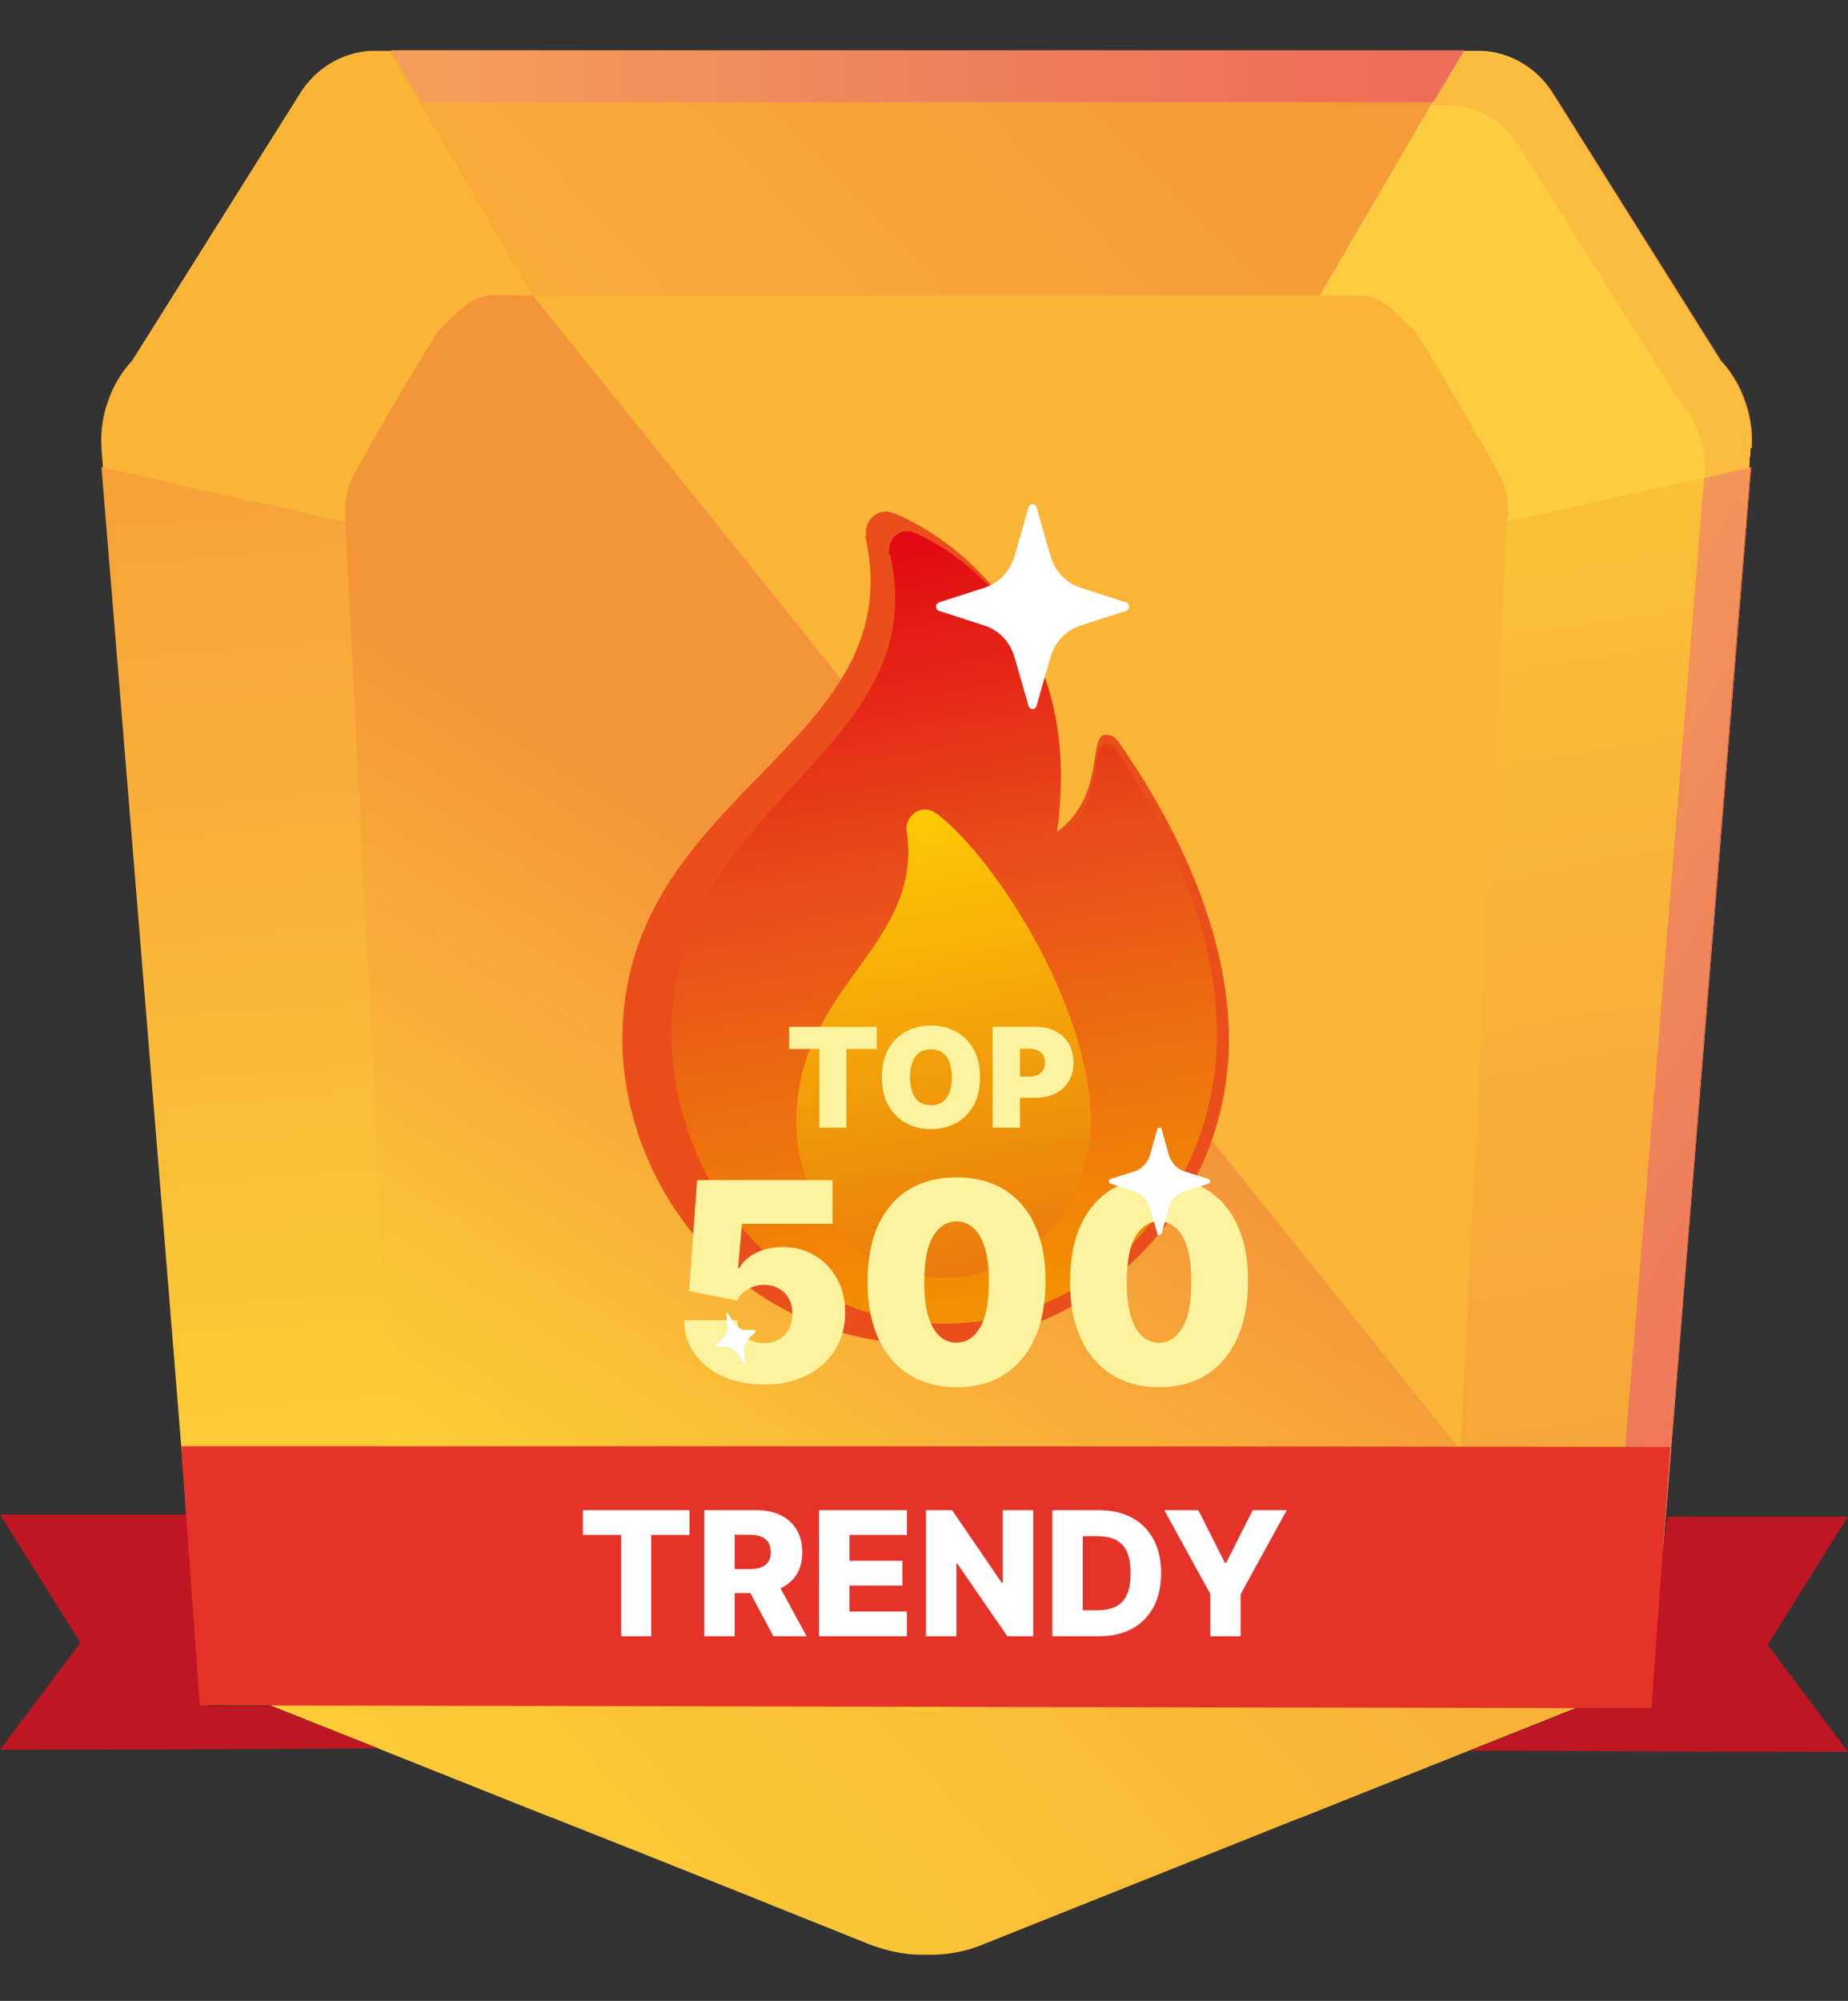 <svg width="85" height="92" viewBox="0 0 85 92" fill="none" xmlns="http://www.w3.org/2000/svg">
<rect x="0" y="0" width="85" height="92" fill="#333333" stroke="none"/>
<g id="trendy_1" clip-path="url(#clip0_838_29810)">
<path id="Vector" d="M67.266 2.341L65.862 4.77H19.318L17.914 2.341H67.266Z" fill="url(#paint0_linear_838_29810)"/>
<path id="Vector_2" d="M80.513 20.606C79.078 38.191 77.644 55.743 76.209 73.328C76.118 73.944 75.873 75.012 75.202 76.113C74.347 77.474 73.218 78.186 72.699 78.445C68.487 80.129 64.245 81.813 60.033 83.497C59.911 83.562 59.758 83.594 59.606 83.659C54.753 85.602 49.931 87.513 45.078 89.456C44.59 89.65 43.796 89.877 42.819 89.877H42.392C41.416 89.877 40.622 89.618 40.134 89.456C35.281 87.513 30.459 85.57 25.606 83.659C25.484 83.594 25.331 83.562 25.179 83.497C20.967 81.813 16.724 80.129 12.512 78.445C11.963 78.153 10.864 77.474 10.01 76.113C9.308 75.012 9.094 73.944 9.003 73.328C7.568 55.743 6.134 38.191 4.699 20.606C4.699 20.153 4.699 19.343 5.004 18.436C5.34 17.53 5.828 16.914 6.103 16.59C8.484 12.802 10.864 9.013 13.245 5.224L13.794 4.349C14.527 3.151 15.748 2.438 17.091 2.341H68.182C69.525 2.406 70.746 3.151 71.478 4.349L72.028 5.224C74.408 9.013 76.789 12.802 79.17 16.59C79.475 16.914 79.963 17.53 80.268 18.436C80.604 19.343 80.604 20.153 80.573 20.606H80.513Z" fill="url(#paint1_linear_838_29810)"/>
<path id="Vector_3" d="M80.512 20.606C80.512 20.898 80.451 21.189 80.451 21.513L52.402 27.796L67.266 2.341H68.12C69.463 2.406 70.684 3.151 71.417 4.349L71.966 5.224C74.347 9.013 76.727 12.802 79.108 16.59C79.413 16.914 79.901 17.53 80.207 18.436C80.542 19.343 80.542 20.153 80.512 20.606Z" fill="#FECC40"/>
<path id="Vector_4" d="M4.669 20.606C4.669 20.898 4.73 21.189 4.73 21.513L32.778 27.796L17.915 2.341H17.06C15.717 2.406 14.496 3.151 13.764 4.349L13.215 5.224C10.834 9.013 8.453 12.802 6.073 16.59C5.768 16.914 5.279 17.53 4.974 18.436C4.638 19.343 4.638 20.153 4.669 20.606Z" fill="#FAB537"/>
<path id="Vector_5" d="M80.545 21.48C79.141 38.612 77.737 55.743 76.364 72.875C76.333 73.458 76.181 74.365 75.692 75.401C75.173 76.502 74.471 77.182 74.044 77.57C68.611 73.199 63.179 68.827 57.746 64.487C58.906 51.598 60.066 38.709 61.225 25.82C67.665 24.363 74.105 22.938 80.545 21.48Z" fill="url(#paint2_linear_838_29810)"/>
<path id="Vector_6" d="M4.668 21.48C6.072 38.612 7.476 55.743 8.849 72.875C8.849 73.458 9.032 74.365 9.521 75.401C10.04 76.502 10.742 77.182 11.169 77.57C16.602 73.199 22.034 68.827 27.467 64.487C26.307 51.598 25.147 38.709 23.988 25.82C17.548 24.363 11.108 22.938 4.668 21.48Z" fill="url(#paint3_linear_838_29810)"/>
<path id="Vector_7" d="M69.342 23.683C68.64 37.867 67.908 52.084 67.206 66.269V66.755L24.324 13.579H61.315C62.322 13.579 62.597 13.579 62.994 13.644C63.269 13.709 63.604 13.87 64.001 14.194C64.367 14.551 64.734 14.907 65.13 15.263C65.741 16.267 66.382 17.303 66.992 18.372C67.633 19.473 68.274 20.574 68.884 21.675C69.007 21.87 69.159 22.161 69.251 22.55C69.373 23.035 69.373 23.424 69.373 23.715H69.342V23.683Z" fill="#FAB537"/>
<path id="Vector_8" d="M67.268 66.787C67.237 67.272 67.115 67.952 66.749 68.632C66.322 69.41 65.772 69.863 65.467 70.058C62.049 71.45 58.63 72.81 55.212 74.203C49.261 76.502 44.927 78.153 44.255 78.38C43.981 78.477 43.401 78.672 42.668 78.704H42.638C41.905 78.704 41.325 78.477 41.05 78.38C40.379 78.121 36.015 76.502 30.094 74.203C26.675 72.81 23.257 71.45 19.839 70.058C19.534 69.831 18.984 69.41 18.557 68.632C18.008 67.629 18.008 66.689 18.008 66.301C17.305 52.116 16.573 37.9 15.871 23.715C15.871 23.456 15.871 23.035 15.993 22.549C16.085 22.161 16.237 21.902 16.359 21.675C16.97 20.574 17.58 19.473 18.252 18.372C18.862 17.303 19.503 16.267 20.113 15.263C20.48 14.907 20.846 14.55 21.212 14.194C21.609 13.87 21.945 13.708 22.189 13.644C22.586 13.514 22.86 13.546 23.867 13.579H24.508L67.268 66.787Z" fill="url(#paint4_linear_838_29810)"/>
<path id="Vector_9" d="M80.543 21.48C79.139 38.612 77.735 55.743 76.362 72.875C76.301 73.458 76.179 74.365 75.69 75.401C75.171 76.502 74.47 77.182 74.073 77.57C74.073 77.57 74.042 77.57 74.012 77.538C74.409 77.182 74.836 76.696 75.233 76.113C75.934 75.012 76.148 73.943 76.24 73.328C77.644 56.067 79.048 38.774 80.482 21.513H80.574L80.543 21.48Z" fill="url(#paint5_linear_838_29810)"/>
<path id="Vector_10" d="M80.451 21.513C79.047 38.774 77.643 56.068 76.209 73.328C76.117 73.944 75.873 75.012 75.202 76.114C74.835 76.729 74.408 77.182 73.981 77.538C73.34 77.02 72.699 76.502 72.027 75.984C72.455 75.628 72.943 75.142 73.37 74.462C74.042 73.426 74.255 72.422 74.316 71.839C75.69 55.225 77.033 38.612 78.376 21.999C79.047 21.805 79.719 21.643 80.39 21.513H80.451Z" fill="url(#paint6_linear_838_29810)"/>
<path id="Vector_11" d="M80.514 20.606C80.514 20.898 80.453 21.189 80.453 21.513L78.439 21.966C78.439 21.546 78.439 20.801 78.164 19.991C77.859 19.117 77.401 18.566 77.126 18.275C74.868 14.68 72.64 11.118 70.381 7.523L69.862 6.713C69.16 5.58 68 4.9 66.749 4.835H65.894L67.298 2.406H68.153C69.496 2.471 70.717 3.216 71.449 4.414L71.999 5.288C74.379 9.077 76.76 12.867 79.141 16.655C79.446 16.979 79.934 17.595 80.239 18.501C80.575 19.408 80.575 20.218 80.544 20.671V20.606H80.514Z" fill="#FBBC40"/>
<path id="Vector_12" d="M39.83 24.687V24.46C39.83 23.942 40.257 23.521 40.746 23.521C40.959 23.521 41.112 23.618 41.173 23.618C42.302 24.072 50.115 27.763 48.315 38.45C50.94 36.863 49.993 33.787 50.848 33.787C51.184 33.787 51.306 33.916 51.489 34.175C54.358 38.288 56.525 43.178 56.525 47.777C56.525 55.517 50.268 61.8 42.577 61.8C34.092 61.8 28.629 54.642 28.629 47.777C28.629 36.378 41.997 34.305 39.8 24.654L39.83 24.687Z" fill="#E94E1B"/>
<path id="Vector_13" d="M40.898 25.496V25.302C40.898 24.816 41.264 24.428 41.722 24.428C41.905 24.428 42.057 24.492 42.118 24.525C43.156 24.946 50.176 28.476 48.558 38.645C50.908 37.123 50.084 34.208 50.847 34.208C51.122 34.208 51.244 34.337 51.427 34.596C54.021 38.515 55.975 43.178 55.975 47.55C55.975 54.901 50.359 60.86 43.431 60.86C35.8 60.86 30.887 54.06 30.887 47.55C30.887 36.734 42.912 34.726 40.959 25.561L40.898 25.496Z" fill="url(#paint7_linear_838_29810)"/>
<path id="Vector_14" d="M43.065 37.414C43.065 37.414 42.851 37.22 42.546 37.22C42.088 37.22 41.691 37.608 41.691 38.127C42.546 43.502 36.625 45.316 36.625 51.566C36.625 55.517 39.647 58.755 43.401 58.755C47.155 58.755 50.176 55.549 50.176 51.566C50.176 46.449 45.934 39.616 43.095 37.414H43.065Z" fill="url(#paint8_linear_838_29810)"/>
<path id="Vector_15" opacity="0.4" d="M32.506 73.361C40.594 76.729 46.637 80.097 46.027 80.842C45.416 81.587 38.366 79.449 30.278 76.081C22.19 72.713 16.147 69.345 16.757 68.6C17.368 67.855 24.418 69.993 32.506 73.361Z" fill="url(#paint9_radial_838_29810)"/>
<path id="Vector_16" opacity="0.4" d="M41.018 78.665C41.226 78.098 37.092 75.858 31.784 73.661C26.477 71.464 22.005 70.142 21.797 70.709C21.588 71.275 25.722 73.516 31.03 75.712C36.338 77.909 40.809 79.231 41.018 78.665Z" fill="url(#paint10_radial_838_29810)"/>
<path id="Vector_17" opacity="0.4" d="M32.075 73.911C36.898 75.918 40.499 77.926 40.133 78.347C39.766 78.8 35.585 77.505 30.763 75.498C25.941 73.49 22.339 71.482 22.705 71.061C23.072 70.608 27.253 71.903 32.075 73.911Z" fill="url(#paint11_radial_838_29810)"/>
<path id="Vector_18" opacity="0.4" d="M31.832 74.17C34.975 75.498 37.356 76.793 37.112 77.085C36.867 77.376 34.121 76.534 30.977 75.207C27.833 73.879 25.453 72.584 25.697 72.292C25.941 72.001 28.688 72.843 31.832 74.17Z" fill="url(#paint12_radial_838_29810)"/>
<g id="Group" opacity="0.51">
<path id="Vector_19" opacity="0.4" d="M9.491 61.443C9.888 68.374 9.766 73.814 9.186 73.587C8.636 73.393 7.843 67.629 7.446 60.699C7.049 53.768 7.171 48.328 7.751 48.554C8.301 48.748 9.094 54.513 9.491 61.443Z" fill="url(#paint13_radial_838_29810)"/>
<path id="Vector_20" opacity="0.4" d="M8.952 69.248C9.305 69.224 9.37 65.529 9.097 60.996C8.823 56.462 8.316 52.806 7.962 52.83C7.609 52.854 7.544 56.549 7.818 61.082C8.091 65.616 8.599 69.272 8.952 69.248Z" fill="url(#paint14_radial_838_29810)"/>
<path id="Vector_21" opacity="0.4" d="M9.062 61.282C9.306 65.394 9.214 68.633 8.879 68.503C8.543 68.374 8.085 64.941 7.841 60.828C7.597 56.715 7.688 53.477 8.024 53.606C8.36 53.736 8.818 57.169 9.062 61.282Z" fill="url(#paint15_radial_838_29810)"/>
<path id="Vector_22" opacity="0.4" d="M8.851 61.216C9.004 63.904 8.943 66.041 8.729 65.976C8.515 65.912 8.21 63.645 8.057 60.925C7.905 58.237 7.966 56.1 8.18 56.164C8.393 56.229 8.698 58.496 8.851 61.216Z" fill="url(#paint16_radial_838_29810)"/>
</g>
<g id="Group_2" opacity="0.51">
<path id="Vector_23" opacity="0.4" d="M35.495 86.023C41.66 88.354 46.299 90.621 45.902 91.074C45.505 91.528 40.195 90.038 34.06 87.707C27.895 85.375 23.256 83.108 23.653 82.655C24.049 82.201 29.36 83.691 35.495 86.023Z" fill="url(#paint17_radial_838_29810)"/>
<path id="Vector_24" opacity="0.4" d="M42.059 89.645C42.177 89.291 39.001 87.777 34.964 86.263C30.927 84.75 27.559 83.81 27.441 84.165C27.323 84.519 30.5 86.032 34.536 87.546C38.573 89.059 41.941 89.999 42.059 89.645Z" fill="url(#paint18_radial_838_29810)"/>
<path id="Vector_25" opacity="0.4" d="M35.19 86.379C38.853 87.771 41.63 89.099 41.386 89.39C41.142 89.681 37.998 88.775 34.336 87.382C30.673 85.99 27.896 84.662 28.14 84.371C28.384 84.079 31.528 84.986 35.19 86.379Z" fill="url(#paint19_radial_838_29810)"/>
<path id="Vector_26" opacity="0.4" d="M35.066 86.541C37.477 87.448 39.278 88.322 39.125 88.516C38.973 88.71 36.897 88.095 34.486 87.188C32.075 86.282 30.274 85.407 30.427 85.213C30.58 85.019 32.655 85.634 35.066 86.541Z" fill="url(#paint20_radial_838_29810)"/>
</g>
<g id="Group_3" opacity="0.51">
<path id="Vector_27" opacity="0.4" d="M68.579 60.795C68.183 67.693 67.542 73.102 67.175 72.843C66.809 72.583 66.84 66.787 67.267 59.856C67.664 52.958 68.305 47.55 68.671 47.809C69.037 48.068 69.007 53.865 68.579 60.795Z" fill="url(#paint21_radial_838_29810)"/>
<path id="Vector_28" opacity="0.4" d="M68.366 60.633C68.092 65.167 67.695 68.697 67.451 68.535C67.207 68.373 67.237 64.552 67.512 60.018C67.786 55.484 68.183 51.954 68.427 52.116C68.671 52.278 68.641 56.099 68.366 60.633Z" fill="url(#paint22_radial_838_29810)"/>
<path id="Vector_29" opacity="0.4" d="M68.303 60.601C68.059 64.714 67.692 67.92 67.479 67.79C67.265 67.629 67.296 64.163 67.54 60.051C67.784 55.938 68.15 52.732 68.364 52.861C68.578 53.023 68.547 56.488 68.303 60.601Z" fill="url(#paint23_radial_838_29810)"/>
<path id="Vector_30" opacity="0.4" d="M68.181 60.503C68.028 63.191 67.784 65.328 67.632 65.198C67.479 65.101 67.51 62.835 67.662 60.114C67.815 57.427 68.059 55.29 68.212 55.419C68.364 55.549 68.334 57.783 68.181 60.503Z" fill="url(#paint24_radial_838_29810)"/>
</g>
<g id="Group_4" opacity="0.51">
<path id="Vector_31" opacity="0.4" d="M54.814 14.097C48.619 14.032 43.766 13.773 43.979 13.514C44.193 13.255 49.382 13.06 55.577 13.125C61.773 13.19 66.626 13.449 66.412 13.708C66.198 13.967 61.01 14.162 54.814 14.097Z" fill="url(#paint25_radial_838_29810)"/>
<path id="Vector_32" opacity="0.4" d="M54.935 13.935C50.876 13.902 47.702 13.708 47.824 13.546C47.946 13.384 51.364 13.255 55.423 13.287C59.483 13.319 62.657 13.514 62.535 13.676C62.413 13.87 58.994 13.967 54.935 13.935Z" fill="url(#paint26_radial_838_29810)"/>
<path id="Vector_33" opacity="0.4" d="M54.967 13.903C51.274 13.87 48.405 13.708 48.527 13.546C48.649 13.384 51.732 13.287 55.425 13.32C59.118 13.352 61.987 13.514 61.865 13.676C61.743 13.838 58.66 13.935 54.967 13.903Z" fill="url(#paint27_radial_838_29810)"/>
<path id="Vector_34" opacity="0.4" d="M55.029 13.806C52.618 13.806 50.725 13.676 50.787 13.579C50.878 13.482 52.892 13.417 55.304 13.417C57.715 13.417 59.607 13.546 59.546 13.644C59.485 13.741 57.44 13.806 55.029 13.806Z" fill="url(#paint28_radial_838_29810)"/>
</g>
<g id="Group_5" opacity="0.51">
<path id="Vector_35" opacity="0.4" d="M9.737 61.67C10.134 68.6 10.012 74.041 9.432 73.814C8.882 73.62 8.089 67.855 7.692 60.925C7.295 53.995 7.417 48.554 7.997 48.781C8.547 48.975 9.34 54.739 9.737 61.67Z" fill="url(#paint29_radial_838_29810)"/>
<path id="Vector_36" opacity="0.4" d="M9.183 69.522C9.536 69.499 9.601 65.804 9.327 61.27C9.054 56.736 8.546 53.081 8.193 53.105C7.84 53.129 7.775 56.823 8.048 61.357C8.321 65.891 8.829 69.546 9.183 69.522Z" fill="url(#paint30_radial_838_29810)"/>
<path id="Vector_37" opacity="0.4" d="M9.308 61.508C9.552 65.621 9.461 68.859 9.125 68.73C8.789 68.6 8.331 65.168 8.087 61.055C7.843 56.942 7.935 53.703 8.27 53.833C8.606 53.962 9.064 57.395 9.308 61.508Z" fill="url(#paint31_radial_838_29810)"/>
<path id="Vector_38" opacity="0.4" d="M9.097 61.443C9.25 64.13 9.189 66.267 8.975 66.203C8.761 66.138 8.456 63.871 8.304 61.151C8.151 58.464 8.212 56.326 8.426 56.391C8.639 56.456 8.944 58.722 9.097 61.443Z" fill="url(#paint32_radial_838_29810)"/>
</g>
<path id="Vector_39" opacity="0.4" d="M48.344 55.549C49.352 58.204 49.443 60.503 48.589 60.697C47.704 60.859 46.178 58.852 45.201 56.196C44.194 53.541 44.102 51.242 44.957 51.048C45.842 50.886 47.368 52.893 48.344 55.549Z" fill="url(#paint33_radial_838_29810)"/>
<path id="Vector_40" opacity="0.4" d="M48.026 59.036C48.553 58.798 48.413 57.191 47.713 55.447C47.014 53.702 46.019 52.481 45.491 52.72C44.964 52.958 45.104 54.565 45.804 56.309C46.504 58.053 47.499 59.274 48.026 59.036Z" fill="url(#paint34_radial_838_29810)"/>
<path id="Vector_41" opacity="0.4" d="M47.611 55.711C48.222 57.297 48.283 58.657 47.764 58.787C47.245 58.884 46.33 57.686 45.75 56.099C45.139 54.513 45.078 53.153 45.597 53.023C46.116 52.926 47.032 54.124 47.611 55.711Z" fill="url(#paint35_radial_838_29810)"/>
<path id="Vector_42" opacity="0.4" d="M47.308 55.776C47.705 56.812 47.735 57.719 47.4 57.783C47.064 57.848 46.454 57.071 46.057 56.035C45.66 54.999 45.63 54.092 45.965 54.027C46.301 53.962 46.911 54.74 47.308 55.776Z" fill="url(#paint36_radial_838_29810)"/>
<g id="Group_6" opacity="0.62">
<path id="Vector_43" opacity="0.4" d="M69.433 61.573C68.609 69.021 67.083 74.721 66.015 74.3C64.977 73.879 64.794 67.467 65.618 60.019C66.442 52.57 67.968 46.87 69.037 47.291C70.074 47.712 70.257 54.124 69.433 61.573Z" fill="url(#paint37_radial_838_29810)"/>
<path id="Vector_44" opacity="0.4" d="M68.776 60.943C69.296 56.037 69.148 51.993 68.444 51.909C67.741 51.825 66.749 55.733 66.228 60.639C65.708 65.544 65.857 69.589 66.56 69.673C67.264 69.757 68.256 65.848 68.776 60.943Z" fill="url(#paint38_radial_838_29810)"/>
<path id="Vector_45" opacity="0.4" d="M68.639 61.281C68.15 65.718 67.235 69.118 66.594 68.859C65.953 68.6 65.861 64.811 66.35 60.374C66.838 55.938 67.754 52.538 68.395 52.797C69.005 53.056 69.127 56.845 68.639 61.281Z" fill="url(#paint39_radial_838_29810)"/>
<path id="Vector_46" opacity="0.4" d="M68.272 61.119C67.936 64.033 67.356 66.268 66.929 66.073C66.532 65.912 66.441 63.418 66.776 60.504C67.112 57.59 67.692 55.355 68.119 55.549C68.546 55.744 68.608 58.205 68.272 61.119Z" fill="url(#paint40_radial_838_29810)"/>
</g>
<g id="Group_7" opacity="0.34">
<path id="Vector_47" opacity="0.4" d="M9.369 9.822C13.062 4.09 16.602 0.139 17.273 0.949C17.945 1.759 15.473 7.07 11.78 12.769C8.087 18.469 4.516 22.452 3.844 21.61C3.173 20.801 5.645 15.49 9.338 9.79L9.369 9.822Z" fill="url(#paint41_radial_838_29810)"/>
<path id="Vector_48" opacity="0.4" d="M11.538 11.993C13.956 8.222 15.475 4.847 14.932 4.455C14.389 4.063 11.988 6.801 9.57 10.572C7.152 14.342 5.633 17.717 6.177 18.109C6.72 18.502 9.121 15.763 11.538 11.993Z" fill="url(#paint42_radial_838_29810)"/>
<path id="Vector_49" opacity="0.4" d="M9.858 10.405C12.055 7.005 14.192 4.641 14.589 5.127C14.985 5.613 13.52 8.754 11.323 12.154C9.125 15.555 6.989 17.919 6.592 17.433C6.195 16.947 7.66 13.806 9.858 10.405Z" fill="url(#paint43_radial_838_29810)"/>
<path id="Vector_50" opacity="0.4" d="M10.101 10.696C11.535 8.462 12.939 6.907 13.183 7.231C13.458 7.555 12.481 9.627 11.047 11.862C9.612 14.096 8.208 15.65 7.964 15.327C7.72 15.003 8.666 12.93 10.101 10.696Z" fill="url(#paint44_radial_838_29810)"/>
</g>
<path id="Vector_51" opacity="0.4" d="M47.517 33.739C52.066 32.997 55.396 29.931 54.955 26.89C54.515 23.85 50.47 21.987 45.922 22.729C41.374 23.471 38.044 26.537 38.484 29.577C38.925 32.617 42.969 34.48 47.517 33.739Z" fill="url(#paint45_radial_838_29810)"/>
<path id="Vector_52" opacity="0.4" d="M47.242 31.851C50.225 31.364 52.408 29.351 52.118 27.353C51.829 25.356 49.177 24.131 46.194 24.617C43.212 25.104 41.029 27.117 41.319 29.115C41.608 31.112 44.26 32.337 47.242 31.851Z" fill="url(#paint46_radial_838_29810)"/>
<path id="Vector_53" opacity="0.4" d="M47.613 24.816C50.298 24.881 52.069 26.468 51.58 28.313C51.092 30.192 48.528 31.616 45.873 31.552C43.187 31.487 41.417 29.9 41.905 28.054C42.394 26.176 44.957 24.751 47.613 24.816Z" fill="url(#paint47_radial_838_29810)"/>
<path id="Vector_54" opacity="0.4" d="M47.307 25.982C49.047 26.014 50.237 27.05 49.901 28.281C49.596 29.511 47.887 30.451 46.147 30.418C44.407 30.386 43.217 29.349 43.553 28.119C43.889 26.889 45.567 25.95 47.307 25.982Z" fill="url(#paint48_radial_838_29810)"/>
<g id="Group_8" opacity="0.27">
<path id="Vector_55" opacity="0.4" d="M59.239 35.179C73.035 55.258 80.207 73.49 75.232 75.854C70.257 78.218 55.028 63.872 41.232 43.761C27.437 23.715 20.265 5.483 25.239 3.119C30.214 0.755 45.444 15.101 59.239 35.212V35.179Z" fill="url(#paint49_radial_838_29810)"/>
<path id="Vector_56" opacity="0.4" d="M66.913 63.219C69.723 60.994 64.538 48.582 55.332 35.496C46.126 22.41 36.386 13.606 33.576 15.832C30.767 18.057 35.952 30.469 45.157 43.555C54.363 56.641 64.104 65.445 66.913 63.219Z" fill="url(#paint50_radial_838_29810)"/>
<path id="Vector_57" opacity="0.4" d="M54.905 38.353C63.115 50.303 67.388 61.152 64.427 62.577C61.467 64.002 52.402 55.452 44.192 43.47C35.982 31.52 31.709 20.671 34.67 19.247C37.63 17.822 46.695 26.371 54.905 38.353Z" fill="url(#paint51_radial_838_29810)"/>
<path id="Vector_58" opacity="0.4" d="M48.221 41.657C53.624 49.494 56.401 56.618 54.478 57.557C52.525 58.496 46.604 52.862 41.202 45.025C35.8 37.188 33.022 30.063 34.945 29.124C36.868 28.185 42.819 33.819 48.221 41.657Z" fill="url(#paint52_radial_838_29810)"/>
</g>
<g id="Group_9" opacity="0.58">
<path id="Vector_59" opacity="0.4" d="M54.999 5.353C41.203 3.961 30.369 6.714 30.826 11.474C31.284 16.235 42.821 21.222 56.616 22.614C70.412 24.007 81.247 21.254 80.789 16.494C80.331 11.733 68.794 6.746 54.999 5.353Z" fill="url(#paint53_radial_838_29810)"/>
<path id="Vector_60" opacity="0.4" d="M72.227 16.044C72.562 12.988 65.492 9.603 56.434 8.483C47.376 7.362 39.761 8.93 39.425 11.986C39.09 15.041 46.16 18.426 55.218 19.547C64.276 20.667 71.891 19.099 72.227 16.044Z" fill="url(#paint54_radial_838_29810)"/>
<path id="Vector_61" opacity="0.4" d="M55.334 8.851C47.124 8.041 40.684 9.66 40.929 12.51C41.203 15.36 48.071 18.306 56.281 19.148C64.491 19.958 70.93 18.339 70.686 15.489C70.412 12.64 63.544 9.693 55.334 8.851Z" fill="url(#paint55_radial_838_29810)"/>
<path id="Vector_62" opacity="0.4" d="M55.519 10.632C50.117 10.081 45.905 11.182 46.088 13.028C46.271 14.874 50.788 16.849 56.16 17.367C61.562 17.918 65.774 16.817 65.591 14.971C65.407 13.125 60.89 11.15 55.519 10.632Z" fill="url(#paint56_radial_838_29810)"/>
</g>
<path id="Vector_63" d="M76.697 69.734H84.998L81.305 75.627L84.998 80.549C79.199 80.549 73.4 80.517 67.602 80.485C69.25 79.837 70.867 79.189 72.515 78.542H75.445L76.697 69.734Z" fill="#BE1622"/>
<path id="Vector_64" d="M8.698 69.637H0L3.693 75.53L0 80.452C5.799 80.452 11.598 80.42 17.397 80.387C15.749 79.74 14.131 79.092 12.483 78.445H9.553C9.248 75.53 8.973 72.584 8.668 69.669H8.698V69.637Z" fill="#BE1622"/>
<path id="Vector_65" d="M75.935 78.541C53.686 78.509 31.436 78.444 9.187 78.412C8.912 74.429 8.607 70.478 8.332 66.495C31.162 66.495 53.991 66.495 76.82 66.528C76.546 70.543 76.24 74.526 75.966 78.541H75.935Z" fill="#E6332A"/>
<path id="Vector_66" opacity="0.4" d="M40.176 64.661C41.559 64.435 42.57 63.493 42.434 62.556C42.298 61.619 41.067 61.042 39.684 61.268C38.301 61.494 37.291 62.436 37.426 63.373C37.562 64.31 38.793 64.886 40.176 64.661Z" fill="url(#paint57_radial_838_29810)"/>
<path id="Vector_67" opacity="0.4" d="M40.086 64.052C41.002 63.903 41.675 63.295 41.588 62.694C41.501 62.093 40.687 61.727 39.771 61.876C38.854 62.026 38.182 62.634 38.269 63.235C38.356 63.836 39.17 64.202 40.086 64.052Z" fill="url(#paint58_radial_838_29810)"/>
<path id="Vector_68" opacity="0.4" d="M40.196 61.961C41.02 61.961 41.539 62.447 41.386 63.03C41.234 63.613 40.471 64.034 39.647 64.034C38.822 64.034 38.304 63.548 38.456 62.965C38.609 62.382 39.372 61.961 40.196 61.961Z" fill="url(#paint59_radial_838_29810)"/>
<path id="Vector_69" opacity="0.4" d="M40.105 62.317C40.655 62.317 40.99 62.641 40.899 63.03C40.807 63.418 40.288 63.677 39.77 63.677C39.22 63.677 38.884 63.354 38.976 62.965C39.068 62.576 39.586 62.317 40.105 62.317Z" fill="url(#paint60_radial_838_29810)"/>
<path id="Vector_70" opacity="0.4" d="M49.336 59.889C50.712 58.856 50.517 56.054 48.901 53.63C47.285 51.206 44.859 50.079 43.483 51.112C42.108 52.145 42.302 54.947 43.918 57.371C45.534 59.794 47.96 60.922 49.336 59.889Z" fill="url(#paint61_radial_838_29810)"/>
<path id="Vector_71" opacity="0.4" d="M48.333 58.382C49.227 57.71 49.092 55.876 48.031 54.285C46.97 52.693 45.384 51.947 44.49 52.619C43.596 53.29 43.731 55.125 44.792 56.716C45.853 58.307 47.438 59.053 48.333 58.382Z" fill="url(#paint62_radial_838_29810)"/>
<path id="Vector_72" opacity="0.4" d="M48.253 55.063C48.986 56.617 48.772 58.075 47.765 58.334C46.758 58.593 45.323 57.556 44.591 56.002C43.858 54.448 44.072 52.991 45.079 52.732C46.086 52.472 47.521 53.509 48.253 55.063Z" fill="url(#paint63_radial_838_29810)"/>
<path id="Vector_73" opacity="0.4" d="M47.642 55.225C48.13 56.229 47.978 57.201 47.306 57.363C46.635 57.525 45.689 56.844 45.2 55.841C44.712 54.837 44.864 53.865 45.536 53.703C46.207 53.542 47.154 54.222 47.642 55.225Z" fill="url(#paint64_radial_838_29810)"/>
<path id="Vector_74" d="M67.359 2.309L65.924 4.705H19.411L17.977 2.309H67.359Z" fill="url(#paint65_linear_838_29810)"/>
<path id="Vector_75" d="M35.141 63.658C34.429 63.658 33.797 63.533 33.244 63.282C32.695 63.029 32.262 62.68 31.945 62.236C31.631 61.793 31.471 61.283 31.465 60.706H33.91C33.919 61.026 34.043 61.281 34.281 61.471C34.523 61.661 34.809 61.756 35.141 61.756C35.398 61.756 35.624 61.702 35.821 61.593C36.017 61.482 36.171 61.325 36.282 61.123C36.394 60.92 36.448 60.685 36.445 60.416C36.448 60.145 36.394 59.909 36.282 59.71C36.171 59.508 36.017 59.352 35.821 59.244C35.624 59.132 35.398 59.076 35.141 59.076C34.876 59.076 34.63 59.141 34.403 59.271C34.18 59.398 34.016 59.574 33.91 59.8L31.7 59.366L32.062 54.259H38.293V56.269H34.127L33.946 58.315H34C34.145 58.035 34.396 57.802 34.752 57.618C35.108 57.431 35.522 57.337 35.993 57.337C36.545 57.337 37.037 57.466 37.469 57.722C37.903 57.979 38.246 58.334 38.496 58.786C38.75 59.236 38.875 59.755 38.872 60.344C38.875 60.99 38.721 61.563 38.41 62.064C38.102 62.562 37.669 62.953 37.111 63.237C36.553 63.518 35.896 63.658 35.141 63.658ZM43.996 63.785C43.154 63.782 42.427 63.587 41.814 63.201C41.201 62.815 40.729 62.258 40.397 61.53C40.065 60.803 39.9 59.93 39.903 58.913C39.906 57.893 40.072 57.026 40.401 56.314C40.733 55.602 41.204 55.06 41.814 54.689C42.427 54.318 43.154 54.132 43.996 54.132C44.839 54.132 45.566 54.319 46.179 54.693C46.791 55.065 47.264 55.606 47.596 56.319C47.928 57.031 48.092 57.896 48.09 58.913C48.09 59.936 47.923 60.812 47.591 61.539C47.259 62.267 46.787 62.824 46.174 63.21C45.565 63.593 44.839 63.785 43.996 63.785ZM43.996 61.738C44.431 61.738 44.787 61.512 45.065 61.059C45.346 60.603 45.484 59.888 45.482 58.913C45.482 58.276 45.418 57.755 45.291 57.351C45.165 56.947 44.989 56.648 44.766 56.455C44.543 56.258 44.286 56.16 43.996 56.16C43.562 56.16 43.207 56.381 42.932 56.821C42.658 57.262 42.517 57.959 42.511 58.913C42.508 59.562 42.57 60.096 42.697 60.516C42.824 60.932 42.999 61.24 43.222 61.44C43.449 61.639 43.707 61.738 43.996 61.738ZM53.31 63.785C52.468 63.782 51.74 63.587 51.128 63.201C50.515 62.815 50.042 62.258 49.71 61.53C49.378 60.803 49.214 59.93 49.217 58.913C49.22 57.893 49.386 57.026 49.715 56.314C50.047 55.602 50.518 55.06 51.128 54.689C51.74 54.318 52.468 54.132 53.31 54.132C54.152 54.132 54.88 54.319 55.492 54.693C56.105 55.065 56.577 55.606 56.909 56.319C57.241 57.031 57.406 57.896 57.403 58.913C57.403 59.936 57.237 60.812 56.905 61.539C56.573 62.267 56.1 62.824 55.488 63.21C54.878 63.593 54.152 63.785 53.31 63.785ZM53.31 61.738C53.745 61.738 54.101 61.512 54.378 61.059C54.659 60.603 54.798 59.888 54.795 58.913C54.795 58.276 54.732 57.755 54.605 57.351C54.478 56.947 54.303 56.648 54.08 56.455C53.856 56.258 53.6 56.16 53.31 56.16C52.875 56.16 52.521 56.381 52.246 56.821C51.971 57.262 51.831 57.959 51.825 58.913C51.822 59.562 51.884 60.096 52.01 60.516C52.137 60.932 52.312 61.24 52.536 61.44C52.762 61.639 53.02 61.738 53.31 61.738Z" fill="#FDF39F"/>
<path id="Vector_76" d="M36.297 48.229V47.215H40.327V48.229H38.932V51.852H37.691V48.229H36.297ZM45.074 49.533C45.074 50.05 44.974 50.485 44.773 50.84C44.572 51.193 44.301 51.461 43.96 51.643C43.619 51.824 43.239 51.915 42.819 51.915C42.397 51.915 42.015 51.824 41.674 51.641C41.334 51.457 41.064 51.188 40.863 50.835C40.664 50.48 40.564 50.047 40.564 49.533C40.564 49.017 40.664 48.583 40.863 48.229C41.064 47.875 41.334 47.607 41.674 47.426C42.015 47.243 42.397 47.152 42.819 47.152C43.239 47.152 43.619 47.243 43.96 47.426C44.301 47.607 44.572 47.875 44.773 48.229C44.974 48.583 45.074 49.017 45.074 49.533ZM43.779 49.533C43.779 49.256 43.742 49.022 43.668 48.832C43.596 48.64 43.488 48.495 43.344 48.397C43.202 48.297 43.027 48.248 42.819 48.248C42.611 48.248 42.435 48.297 42.292 48.397C42.15 48.495 42.042 48.64 41.968 48.832C41.895 49.022 41.859 49.256 41.859 49.533C41.859 49.811 41.895 50.046 41.968 50.237C42.042 50.428 42.15 50.572 42.292 50.672C42.435 50.77 42.611 50.819 42.819 50.819C43.027 50.819 43.202 50.77 43.344 50.672C43.488 50.572 43.596 50.428 43.668 50.237C43.742 50.046 43.779 49.811 43.779 49.533ZM45.656 51.852V47.215H47.657C48.002 47.215 48.303 47.283 48.561 47.419C48.819 47.555 49.02 47.746 49.163 47.992C49.306 48.238 49.378 48.525 49.378 48.854C49.378 49.186 49.304 49.474 49.156 49.717C49.01 49.96 48.804 50.147 48.538 50.278C48.274 50.41 47.965 50.475 47.612 50.475H46.417V49.497H47.359C47.507 49.497 47.633 49.471 47.737 49.42C47.842 49.367 47.923 49.293 47.979 49.196C48.036 49.099 48.065 48.986 48.065 48.854C48.065 48.721 48.036 48.608 47.979 48.515C47.923 48.42 47.842 48.347 47.737 48.297C47.633 48.246 47.507 48.22 47.359 48.22H46.915V51.852H45.656Z" fill="#FDF39F"/>
<path id="Vector_77" d="M53.421 51.887L53.757 53.085C53.879 53.474 54.154 53.765 54.49 53.862L55.619 54.218C55.619 54.218 55.71 54.38 55.619 54.413L54.49 54.769C54.123 54.898 53.849 55.19 53.757 55.546L53.421 56.744C53.421 56.744 53.269 56.841 53.238 56.744L52.902 55.546C52.78 55.157 52.506 54.866 52.17 54.769L51.041 54.413C51.041 54.413 50.949 54.251 51.041 54.218L52.17 53.862C52.536 53.733 52.811 53.441 52.902 53.085L53.238 51.887C53.238 51.887 53.391 51.79 53.421 51.887Z" fill="white"/>
<path id="Vector_78" d="M47.675 23.326L48.316 25.561C48.529 26.273 49.018 26.791 49.689 27.018L51.795 27.698C51.978 27.763 51.978 28.022 51.795 28.086L49.689 28.767C49.018 28.993 48.529 29.511 48.316 30.224L47.675 32.458C47.614 32.652 47.369 32.652 47.308 32.458L46.667 30.224C46.454 29.511 45.965 28.993 45.294 28.767L43.188 28.086C43.005 28.022 43.005 27.763 43.188 27.698L45.294 27.018C45.965 26.791 46.454 26.273 46.667 25.561L47.308 23.326C47.369 23.132 47.614 23.132 47.675 23.326Z" fill="white"/>
<path id="Vector_79" d="M33.465 60.373L33.801 60.891C33.801 60.891 34.075 61.15 34.228 61.15H34.716C34.716 61.15 34.777 61.215 34.747 61.247L34.38 61.603C34.38 61.603 34.197 61.895 34.228 62.089L34.289 62.704C34.289 62.704 34.228 62.769 34.228 62.704L33.892 62.186C33.892 62.186 33.617 61.927 33.465 61.927H32.977C32.977 61.927 32.916 61.862 32.946 61.83L33.312 61.474C33.312 61.474 33.495 61.182 33.465 60.988L33.404 60.373C33.404 60.373 33.465 60.308 33.465 60.373Z" fill="white"/>
<path id="Vector_80" d="M26.812 70.575V69.437H31.711V70.575H29.954V75.233H28.573V70.575H26.812ZM32.395 75.233V69.437H34.789C35.223 69.437 35.597 69.515 35.913 69.672C36.229 69.827 36.474 70.049 36.645 70.34C36.817 70.628 36.903 70.971 36.903 71.367C36.903 71.769 36.815 72.11 36.64 72.391C36.464 72.671 36.215 72.884 35.893 73.031C35.57 73.176 35.188 73.249 34.746 73.249H33.233V72.145H34.486C34.697 72.145 34.874 72.118 35.015 72.063C35.159 72.007 35.267 71.922 35.341 71.808C35.414 71.693 35.451 71.546 35.451 71.367C35.451 71.188 35.414 71.04 35.341 70.923C35.267 70.804 35.159 70.715 35.015 70.657C34.872 70.596 34.696 70.566 34.486 70.566H33.796V75.233H32.395ZM35.658 72.584L37.101 75.233H35.573L34.158 72.584H35.658ZM37.671 75.233V69.437H41.712V70.575H39.072V71.763H41.506V72.904H39.072V74.095H41.712V75.233H37.671ZM47.522 69.437V75.233H46.333L44.027 71.888H43.99V75.233H42.589V69.437H43.795L46.076 72.776H46.124V69.437H47.522ZM50.545 75.233H48.403V69.437H50.542C51.132 69.437 51.641 69.553 52.067 69.785C52.495 70.015 52.825 70.347 53.057 70.781C53.29 71.213 53.406 71.73 53.406 72.332C53.406 72.936 53.29 73.454 53.057 73.888C52.827 74.322 52.498 74.655 52.07 74.887C51.642 75.118 51.133 75.233 50.545 75.233ZM49.803 74.038H50.491C50.815 74.038 51.09 73.984 51.314 73.874C51.541 73.763 51.712 73.583 51.827 73.334C51.944 73.083 52.002 72.749 52.002 72.332C52.002 71.915 51.944 71.583 51.827 71.336C51.71 71.087 51.537 70.908 51.309 70.798C51.082 70.687 50.803 70.631 50.471 70.631H49.803V74.038ZM53.553 69.437H55.118L56.344 71.862H56.395L57.62 69.437H59.185L57.065 73.297V75.233H55.673V73.297L53.553 69.437Z" fill="white"/>
</g>
<defs>
<linearGradient id="paint0_linear_838_29810" x1="-36.901" y1="3.539" x2="101.51" y2="3.539" gradientUnits="userSpaceOnUse">
<stop stop-color="#F9EC5D"/>
<stop offset="0.02" stop-color="#F8E85C"/>
<stop offset="0.2" stop-color="#F6BE5B"/>
<stop offset="0.34" stop-color="#F4A45B"/>
<stop offset="0.43" stop-color="#F49B5B"/>
<stop offset="0.55" stop-color="#F0855A"/>
<stop offset="0.69" stop-color="#EE715A"/>
<stop offset="0.84" stop-color="#EC655A"/>
<stop offset="0.99" stop-color="#EC625A"/>
</linearGradient>
<linearGradient id="paint1_linear_838_29810" x1="3.57" y1="83.465" x2="89.826" y2="2.6" gradientUnits="userSpaceOnUse">
<stop stop-color="#FFD336"/>
<stop offset="0.35" stop-color="#FAB837"/>
<stop offset="0.75" stop-color="#F59E39"/>
<stop offset="0.99" stop-color="#F4953A"/>
</linearGradient>
<linearGradient id="paint2_linear_838_29810" x1="62.172" y1="-1.966" x2="80.905" y2="105.097" gradientUnits="userSpaceOnUse">
<stop stop-color="#FFD336"/>
<stop offset="0.34" stop-color="#FAB837"/>
<stop offset="0.75" stop-color="#F59E39"/>
<stop offset="0.99" stop-color="#F4953A"/>
</linearGradient>
<linearGradient id="paint3_linear_838_29810" x1="18.433" y1="72.26" x2="11.498" y2="-2.899" gradientUnits="userSpaceOnUse">
<stop stop-color="#FFD336"/>
<stop offset="0.34" stop-color="#FAB837"/>
<stop offset="0.75" stop-color="#F59E39"/>
<stop offset="0.99" stop-color="#F4953A"/>
</linearGradient>
<linearGradient id="paint4_linear_838_29810" x1="25.271" y1="73.684" x2="43.953" y2="44.581" gradientUnits="userSpaceOnUse">
<stop offset="0.03" stop-color="#FFD136"/>
<stop offset="0.13" stop-color="#FDCA36"/>
<stop offset="0.99" stop-color="#F4953A"/>
</linearGradient>
<linearGradient id="paint5_linear_838_29810" x1="75.843" y1="67.175" x2="78.933" y2="33.948" gradientUnits="userSpaceOnUse">
<stop stop-color="#ED6D5C"/>
<stop offset="0.51" stop-color="#ED6D5C"/>
<stop offset="1" stop-color="#ED6959"/>
</linearGradient>
<linearGradient id="paint6_linear_838_29810" x1="23.713" y1="13.87" x2="120.284" y2="71.05" gradientUnits="userSpaceOnUse">
<stop stop-color="#F9EC5D"/>
<stop offset="0.02" stop-color="#F8E85C"/>
<stop offset="0.2" stop-color="#F6BE5B"/>
<stop offset="0.34" stop-color="#F4A45B"/>
<stop offset="0.43" stop-color="#F49B5B"/>
<stop offset="0.55" stop-color="#F0855A"/>
<stop offset="0.69" stop-color="#EE715A"/>
<stop offset="0.84" stop-color="#EC655A"/>
<stop offset="0.99" stop-color="#EC625A"/>
</linearGradient>
<linearGradient id="paint7_linear_838_29810" x1="39.524" y1="24.59" x2="46.369" y2="60.135" gradientUnits="userSpaceOnUse">
<stop stop-color="#E30613"/>
<stop offset="0.44" stop-color="#E94E1B"/>
<stop offset="1" stop-color="#F39200"/>
</linearGradient>
<linearGradient id="paint8_linear_838_29810" x1="40.623" y1="35.439" x2="46.441" y2="65.369" gradientUnits="userSpaceOnUse">
<stop stop-color="#FFD104"/>
<stop offset="1" stop-color="#E3600F"/>
</linearGradient>
<radialGradient id="paint9_radial_838_29810" cx="0" cy="0" r="1" gradientUnits="userSpaceOnUse" gradientTransform="translate(-429.032 630.498) rotate(-50.803) scale(1.725 15.228)">
<stop offset="0.05" stop-color="#FEFEFE"/>
<stop offset="0.88" stop-color="#F1BA65" stop-opacity="0"/>
</radialGradient>
<radialGradient id="paint10_radial_838_29810" cx="0" cy="0" r="1" gradientUnits="userSpaceOnUse" gradientTransform="translate(-429.029 630.274) rotate(-50.801) scale(1.134 10.007)">
<stop offset="0.05" stop-color="#FEFEFE"/>
<stop offset="0.88" stop-color="#F1BA65" stop-opacity="0"/>
</radialGradient>
<radialGradient id="paint11_radial_838_29810" cx="0" cy="0" r="1" gradientUnits="userSpaceOnUse" gradientTransform="translate(31.434 74.72) scale(6.654 7.059)">
<stop offset="0.05" stop-color="#FEFEFE"/>
<stop offset="0.88" stop-color="#F1BA65" stop-opacity="0"/>
</radialGradient>
<radialGradient id="paint12_radial_838_29810" cx="0" cy="0" r="1" gradientUnits="userSpaceOnUse" gradientTransform="translate(31.404 74.721) scale(4.364 4.631)">
<stop offset="0.05" stop-color="#FEFEFE"/>
<stop offset="0.88" stop-color="#F1BA65" stop-opacity="0"/>
</radialGradient>
<radialGradient id="paint13_radial_838_29810" cx="0" cy="0" r="1" gradientUnits="userSpaceOnUse" gradientTransform="translate(-3339.18 -1120.1) rotate(19.871) scale(1.118 11.565)">
<stop offset="0.05" stop-color="#FEFEFE"/>
<stop offset="0.88" stop-color="#F1BA65" stop-opacity="0"/>
</radialGradient>
<radialGradient id="paint14_radial_838_29810" cx="0" cy="0" r="1" gradientUnits="userSpaceOnUse" gradientTransform="translate(-3339.28 -1120.53) rotate(19.871) scale(0.735 7.6)">
<stop offset="0.05" stop-color="#FEFEFE"/>
<stop offset="0.88" stop-color="#F1BA65" stop-opacity="0"/>
</radialGradient>
<radialGradient id="paint15_radial_838_29810" cx="0" cy="0" r="1" gradientUnits="userSpaceOnUse" gradientTransform="translate(-3339.19 -1120.1) rotate(19.871) scale(0.666 6.888)">
<stop offset="0.05" stop-color="#FEFEFE"/>
<stop offset="0.88" stop-color="#F1BA65" stop-opacity="0"/>
</radialGradient>
<radialGradient id="paint16_radial_838_29810" cx="0" cy="0" r="1" gradientUnits="userSpaceOnUse" gradientTransform="translate(-3339.18 -1120) rotate(19.869) scale(0.437 4.524)">
<stop offset="0.05" stop-color="#FEFEFE"/>
<stop offset="0.88" stop-color="#F1BA65" stop-opacity="0"/>
</radialGradient>
<radialGradient id="paint17_radial_838_29810" cx="0" cy="0" r="1" gradientUnits="userSpaceOnUse" gradientTransform="translate(-597.27 813.812) rotate(-49.75) scale(1.149 11.255)">
<stop offset="0.05" stop-color="#FEFEFE"/>
<stop offset="0.88" stop-color="#F1BA65" stop-opacity="0"/>
</radialGradient>
<radialGradient id="paint18_radial_838_29810" cx="0" cy="0" r="1" gradientUnits="userSpaceOnUse" gradientTransform="translate(-597.247 813.815) rotate(-49.75) scale(0.755 7.396)">
<stop offset="0.05" stop-color="#FEFEFE"/>
<stop offset="0.88" stop-color="#F1BA65" stop-opacity="0"/>
</radialGradient>
<radialGradient id="paint19_radial_838_29810" cx="0" cy="0" r="1" gradientUnits="userSpaceOnUse" gradientTransform="translate(-597.269 813.812) rotate(-49.75) scale(0.684 6.703)">
<stop offset="0.05" stop-color="#FEFEFE"/>
<stop offset="0.88" stop-color="#F1BA65" stop-opacity="0"/>
</radialGradient>
<radialGradient id="paint20_radial_838_29810" cx="0" cy="0" r="1" gradientUnits="userSpaceOnUse" gradientTransform="translate(-597.271 813.813) rotate(-49.75) scale(0.449 4.403)">
<stop offset="0.05" stop-color="#FEFEFE"/>
<stop offset="0.88" stop-color="#F1BA65" stop-opacity="0"/>
</radialGradient>
<radialGradient id="paint21_radial_838_29810" cx="0" cy="0" r="1" gradientUnits="userSpaceOnUse" gradientTransform="translate(-4413.78 -3048.33) rotate(35.193) scale(0.849 10.7)">
<stop offset="0.05" stop-color="#FEFEFE"/>
<stop offset="0.88" stop-color="#F1BA65" stop-opacity="0"/>
</radialGradient>
<radialGradient id="paint22_radial_838_29810" cx="0" cy="0" r="1" gradientUnits="userSpaceOnUse" gradientTransform="translate(-4413.77 -3048.33) rotate(35.193) scale(0.558 7.031)">
<stop offset="0.05" stop-color="#FEFEFE"/>
<stop offset="0.88" stop-color="#F1BA65" stop-opacity="0"/>
</radialGradient>
<radialGradient id="paint23_radial_838_29810" cx="0" cy="0" r="1" gradientUnits="userSpaceOnUse" gradientTransform="translate(-4413.79 -3048.33) rotate(35.193) scale(0.506 6.373)">
<stop offset="0.05" stop-color="#FEFEFE"/>
<stop offset="0.88" stop-color="#F1BA65" stop-opacity="0"/>
</radialGradient>
<radialGradient id="paint24_radial_838_29810" cx="0" cy="0" r="1" gradientUnits="userSpaceOnUse" gradientTransform="translate(-4413.78 -3048.05) rotate(35.191) scale(0.332 4.185)">
<stop offset="0.05" stop-color="#FEFEFE"/>
<stop offset="0.88" stop-color="#F1BA65" stop-opacity="0"/>
</radialGradient>
<radialGradient id="paint25_radial_838_29810" cx="0" cy="0" r="1" gradientUnits="userSpaceOnUse" gradientTransform="translate(1740.37 -2108.12) rotate(126.988) scale(0.576 8.946)">
<stop offset="0.05" stop-color="#FEFEFE"/>
<stop offset="0.88" stop-color="#F1BA65" stop-opacity="0"/>
</radialGradient>
<radialGradient id="paint26_radial_838_29810" cx="0" cy="0" r="1" gradientUnits="userSpaceOnUse" gradientTransform="translate(1740.37 -2108.12) rotate(126.988) scale(0.379 5.878)">
<stop offset="0.05" stop-color="#FEFEFE"/>
<stop offset="0.88" stop-color="#F1BA65" stop-opacity="0"/>
</radialGradient>
<radialGradient id="paint27_radial_838_29810" cx="0" cy="0" r="1" gradientUnits="userSpaceOnUse" gradientTransform="translate(1369.98 -1731.89) rotate(126.988) scale(0.408 6.331)">
<stop offset="0.05" stop-color="#FEFEFE"/>
<stop offset="0.88" stop-color="#F1BA65" stop-opacity="0"/>
</radialGradient>
<radialGradient id="paint28_radial_838_29810" cx="0" cy="0" r="1" gradientUnits="userSpaceOnUse" gradientTransform="translate(1369.94 -1731.91) rotate(126.988) scale(0.275 4.266)">
<stop offset="0.05" stop-color="#FEFEFE"/>
<stop offset="0.88" stop-color="#F1BA65" stop-opacity="0"/>
</radialGradient>
<radialGradient id="paint29_radial_838_29810" cx="0" cy="0" r="1" gradientUnits="userSpaceOnUse" gradientTransform="translate(-3338.99 -1119.87) rotate(19.871) scale(1.118 11.565)">
<stop offset="0.05" stop-color="#FEFEFE"/>
<stop offset="0.88" stop-color="#F1BA65" stop-opacity="0"/>
</radialGradient>
<radialGradient id="paint30_radial_838_29810" cx="0" cy="0" r="1" gradientUnits="userSpaceOnUse" gradientTransform="translate(-3339.13 -1120.2) rotate(19.871) scale(0.735 7.6)">
<stop offset="0.05" stop-color="#FEFEFE"/>
<stop offset="0.88" stop-color="#F1BA65" stop-opacity="0"/>
</radialGradient>
<radialGradient id="paint31_radial_838_29810" cx="0" cy="0" r="1" gradientUnits="userSpaceOnUse" gradientTransform="translate(-3338.99 -1119.87) rotate(19.871) scale(0.666 6.888)">
<stop offset="0.05" stop-color="#FEFEFE"/>
<stop offset="0.88" stop-color="#F1BA65" stop-opacity="0"/>
</radialGradient>
<radialGradient id="paint32_radial_838_29810" cx="0" cy="0" r="1" gradientUnits="userSpaceOnUse" gradientTransform="translate(-3338.99 -1119.76) rotate(19.869) scale(0.437 4.524)">
<stop offset="0.05" stop-color="#FEFEFE"/>
<stop offset="0.88" stop-color="#F1BA65" stop-opacity="0"/>
</radialGradient>
<radialGradient id="paint33_radial_838_29810" cx="0" cy="0" r="1" gradientUnits="userSpaceOnUse" gradientTransform="translate(-1068.54 272.53) rotate(-11.315) scale(1.67 5.146)">
<stop offset="0.05" stop-color="#FEFEFE"/>
<stop offset="0.88" stop-color="#F1BA65" stop-opacity="0"/>
</radialGradient>
<radialGradient id="paint34_radial_838_29810" cx="0" cy="0" r="1" gradientUnits="userSpaceOnUse" gradientTransform="translate(-1068.47 272.882) rotate(-11.315) scale(1.097 3.381)">
<stop offset="0.05" stop-color="#FEFEFE"/>
<stop offset="0.88" stop-color="#F1BA65" stop-opacity="0"/>
</radialGradient>
<radialGradient id="paint35_radial_838_29810" cx="0" cy="0" r="1" gradientUnits="userSpaceOnUse" gradientTransform="translate(-1068.63 272.549) rotate(-11.315) scale(0.995 3.065)">
<stop offset="0.05" stop-color="#FEFEFE"/>
<stop offset="0.88" stop-color="#F1BA65" stop-opacity="0"/>
</radialGradient>
<radialGradient id="paint36_radial_838_29810" cx="0" cy="0" r="1" gradientUnits="userSpaceOnUse" gradientTransform="translate(-1068.63 272.551) rotate(-11.315) scale(0.653 2.013)">
<stop offset="0.05" stop-color="#FEFEFE"/>
<stop offset="0.88" stop-color="#F1BA65" stop-opacity="0"/>
</radialGradient>
<radialGradient id="paint37_radial_838_29810" cx="0" cy="0" r="1" gradientUnits="userSpaceOnUse" gradientTransform="translate(-1959.14 -793.774) rotate(22.297) scale(2.1 13.008)">
<stop offset="0.05" stop-color="#FEFEFE"/>
<stop offset="0.88" stop-color="#F1BA65" stop-opacity="0"/>
</radialGradient>
<radialGradient id="paint38_radial_838_29810" cx="0" cy="0" r="1" gradientUnits="userSpaceOnUse" gradientTransform="translate(-1959.27 -794.168) rotate(22.297) scale(1.38 8.548)">
<stop offset="0.05" stop-color="#FEFEFE"/>
<stop offset="0.88" stop-color="#F1BA65" stop-opacity="0"/>
</radialGradient>
<radialGradient id="paint39_radial_838_29810" cx="0" cy="0" r="1" gradientUnits="userSpaceOnUse" gradientTransform="translate(-1959.13 -793.775) rotate(22.297) scale(1.251 7.748)">
<stop offset="0.05" stop-color="#FEFEFE"/>
<stop offset="0.88" stop-color="#F1BA65" stop-opacity="0"/>
</radialGradient>
<radialGradient id="paint40_radial_838_29810" cx="0" cy="0" r="1" gradientUnits="userSpaceOnUse" gradientTransform="translate(-1959.14 -793.7) rotate(22.295) scale(0.822 5.089)">
<stop offset="0.05" stop-color="#FEFEFE"/>
<stop offset="0.88" stop-color="#F1BA65" stop-opacity="0"/>
</radialGradient>
<radialGradient id="paint41_radial_838_29810" cx="0" cy="0" r="1" gradientUnits="userSpaceOnUse" gradientTransform="translate(37.37 39.79) rotate(-129.247) scale(1.929 11.768)">
<stop offset="0.05" stop-color="#FEFEFE"/>
<stop offset="0.88" stop-color="#F1BA65" stop-opacity="0"/>
</radialGradient>
<radialGradient id="paint42_radial_838_29810" cx="0" cy="0" r="1" gradientUnits="userSpaceOnUse" gradientTransform="translate(37.09 39.854) rotate(-129.247) scale(1.263 7.702)">
<stop offset="0.05" stop-color="#FEFEFE"/>
<stop offset="0.88" stop-color="#F1BA65" stop-opacity="0"/>
</radialGradient>
<radialGradient id="paint43_radial_838_29810" cx="0" cy="0" r="1" gradientUnits="userSpaceOnUse" gradientTransform="translate(37.371 39.79) rotate(-129.247) scale(1.146 6.989)">
<stop offset="0.05" stop-color="#FEFEFE"/>
<stop offset="0.88" stop-color="#F1BA65" stop-opacity="0"/>
</radialGradient>
<radialGradient id="paint44_radial_838_29810" cx="0" cy="0" r="1" gradientUnits="userSpaceOnUse" gradientTransform="translate(37.37 39.786) rotate(-129.25) scale(0.748 4.564)">
<stop offset="0.05" stop-color="#FEFEFE"/>
<stop offset="0.88" stop-color="#F1BA65" stop-opacity="0"/>
</radialGradient>
<radialGradient id="paint45_radial_838_29810" cx="0" cy="0" r="1" gradientUnits="userSpaceOnUse" gradientTransform="translate(68.238 -129.903) rotate(-75.342) scale(5.875 7.95)">
<stop offset="0.05" stop-color="#FEFEFE"/>
<stop offset="0.88" stop-color="#F1BA65" stop-opacity="0"/>
</radialGradient>
<radialGradient id="paint46_radial_838_29810" cx="0" cy="0" r="1" gradientUnits="userSpaceOnUse" gradientTransform="translate(68.243 -129.871) rotate(-75.341) scale(3.853 5.214)">
<stop offset="0.05" stop-color="#FEFEFE"/>
<stop offset="0.88" stop-color="#F1BA65" stop-opacity="0"/>
</radialGradient>
<radialGradient id="paint47_radial_838_29810" cx="0" cy="0" r="1" gradientUnits="userSpaceOnUse" gradientTransform="translate(68.301 -129.734) rotate(-75.342) scale(3.491 4.724)">
<stop offset="0.05" stop-color="#FEFEFE"/>
<stop offset="0.88" stop-color="#F1BA65" stop-opacity="0"/>
</radialGradient>
<radialGradient id="paint48_radial_838_29810" cx="0" cy="0" r="1" gradientUnits="userSpaceOnUse" gradientTransform="translate(68.3 -129.735) rotate(-75.342) scale(2.299 3.111)">
<stop offset="0.05" stop-color="#FEFEFE"/>
<stop offset="0.88" stop-color="#F1BA65" stop-opacity="0"/>
</radialGradient>
<radialGradient id="paint49_radial_838_29810" cx="0" cy="0" r="1" gradientUnits="userSpaceOnUse" gradientTransform="translate(-1179.2 620.247) rotate(-25.547) scale(10.001 43.542)">
<stop offset="0.05" stop-color="#FEFEFE"/>
<stop offset="0.88" stop-color="#F1BA65" stop-opacity="0"/>
</radialGradient>
<radialGradient id="paint50_radial_838_29810" cx="0" cy="0" r="1" gradientUnits="userSpaceOnUse" gradientTransform="translate(-1179.18 620.279) rotate(-25.547) scale(6.555 28.539)">
<stop offset="0.05" stop-color="#FEFEFE"/>
<stop offset="0.88" stop-color="#F1BA65" stop-opacity="0"/>
</radialGradient>
<radialGradient id="paint51_radial_838_29810" cx="0" cy="0" r="1" gradientUnits="userSpaceOnUse" gradientTransform="translate(-1180.08 621.735) rotate(-25.547) scale(5.946 25.888)">
<stop offset="0.05" stop-color="#FEFEFE"/>
<stop offset="0.88" stop-color="#F1BA65" stop-opacity="0"/>
</radialGradient>
<radialGradient id="paint52_radial_838_29810" cx="0" cy="0" r="1" gradientUnits="userSpaceOnUse" gradientTransform="translate(-1184.95 624.191) rotate(-25.547) scale(3.912 17.033)">
<stop offset="0.05" stop-color="#FEFEFE"/>
<stop offset="0.88" stop-color="#F1BA65" stop-opacity="0"/>
</radialGradient>
<radialGradient id="paint53_radial_838_29810" cx="0" cy="0" r="1" gradientUnits="userSpaceOnUse" gradientTransform="translate(264.144 2064.67) rotate(-95.374) scale(8.689 24.593)">
<stop offset="0.05" stop-color="#FEFEFE"/>
<stop offset="0.88" stop-color="#F1BA65" stop-opacity="0"/>
</radialGradient>
<radialGradient id="paint54_radial_838_29810" cx="0" cy="0" r="1" gradientUnits="userSpaceOnUse" gradientTransform="translate(264.136 2064.51) rotate(-95.375) scale(5.709 16.161)">
<stop offset="0.05" stop-color="#FEFEFE"/>
<stop offset="0.88" stop-color="#F1BA65" stop-opacity="0"/>
</radialGradient>
<radialGradient id="paint55_radial_838_29810" cx="0" cy="0" r="1" gradientUnits="userSpaceOnUse" gradientTransform="translate(264.144 2064.47) rotate(-95.374) scale(5.175 14.648)">
<stop offset="0.05" stop-color="#FEFEFE"/>
<stop offset="0.88" stop-color="#F1BA65" stop-opacity="0"/>
</radialGradient>
<radialGradient id="paint56_radial_838_29810" cx="0" cy="0" r="1" gradientUnits="userSpaceOnUse" gradientTransform="translate(264.145 2064.47) rotate(-95.374) scale(3.399 9.621)">
<stop offset="0.05" stop-color="#FEFEFE"/>
<stop offset="0.88" stop-color="#F1BA65" stop-opacity="0"/>
</radialGradient>
<radialGradient id="paint57_radial_838_29810" cx="0" cy="0" r="1" gradientUnits="userSpaceOnUse" gradientTransform="translate(61.254 -94.508) rotate(-75.342) scale(1.788 2.42)">
<stop offset="0.05" stop-color="#FEFEFE"/>
<stop offset="0.88" stop-color="#F1BA65" stop-opacity="0"/>
</radialGradient>
<radialGradient id="paint58_radial_838_29810" cx="0" cy="0" r="1" gradientUnits="userSpaceOnUse" gradientTransform="translate(61.292 -94.449) rotate(-75.342) scale(1.171 1.584)">
<stop offset="0.05" stop-color="#FEFEFE"/>
<stop offset="0.88" stop-color="#F1BA65" stop-opacity="0"/>
</radialGradient>
<radialGradient id="paint59_radial_838_29810" cx="0" cy="0" r="1" gradientUnits="userSpaceOnUse" gradientTransform="translate(61.321 -94.281) rotate(-75.342) scale(1.064 1.44)">
<stop offset="0.05" stop-color="#FEFEFE"/>
<stop offset="0.88" stop-color="#F1BA65" stop-opacity="0"/>
</radialGradient>
<radialGradient id="paint60_radial_838_29810" cx="0" cy="0" r="1" gradientUnits="userSpaceOnUse" gradientTransform="translate(61.322 -94.281) rotate(-75.342) scale(0.702 0.951)">
<stop offset="0.05" stop-color="#FEFEFE"/>
<stop offset="0.88" stop-color="#F1BA65" stop-opacity="0"/>
</radialGradient>
<radialGradient id="paint61_radial_838_29810" cx="0" cy="0" r="1" gradientUnits="userSpaceOnUse" gradientTransform="translate(-887.897 284.386) rotate(-14.261) scale(3.205 5.139)">
<stop offset="0.05" stop-color="#FEFEFE"/>
<stop offset="0.88" stop-color="#F1BA65" stop-opacity="0"/>
</radialGradient>
<radialGradient id="paint62_radial_838_29810" cx="0" cy="0" r="1" gradientUnits="userSpaceOnUse" gradientTransform="translate(-887.886 284.457) rotate(-14.261) scale(2.106 3.377)">
<stop offset="0.05" stop-color="#FEFEFE"/>
<stop offset="0.88" stop-color="#F1BA65" stop-opacity="0"/>
</radialGradient>
<radialGradient id="paint63_radial_838_29810" cx="0" cy="0" r="1" gradientUnits="userSpaceOnUse" gradientTransform="translate(-887.861 284.605) rotate(-14.259) scale(1.909 3.061)">
<stop offset="0.05" stop-color="#FEFEFE"/>
<stop offset="0.88" stop-color="#F1BA65" stop-opacity="0"/>
</radialGradient>
<radialGradient id="paint64_radial_838_29810" cx="0" cy="0" r="1" gradientUnits="userSpaceOnUse" gradientTransform="translate(-887.861 284.606) rotate(-14.259) scale(1.254 2.011)">
<stop offset="0.05" stop-color="#FEFEFE"/>
<stop offset="0.88" stop-color="#F1BA65" stop-opacity="0"/>
</radialGradient>
<linearGradient id="paint65_linear_838_29810" x1="-36.808" y1="3.507" x2="101.573" y2="3.507" gradientUnits="userSpaceOnUse">
<stop stop-color="#F9EC5D"/>
<stop offset="0.02" stop-color="#F8E85C"/>
<stop offset="0.2" stop-color="#F6BE5B"/>
<stop offset="0.34" stop-color="#F4A45B"/>
<stop offset="0.43" stop-color="#F49B5B"/>
<stop offset="0.55" stop-color="#F0855A"/>
<stop offset="0.69" stop-color="#EE715A"/>
<stop offset="0.84" stop-color="#EC655A"/>
<stop offset="0.99" stop-color="#EC625A"/>
</linearGradient>
<clipPath id="clip0_838_29810">
<rect width="85" height="90.312" fill="white" transform="translate(0 0.844)"/>
</clipPath>
</defs>
</svg>
